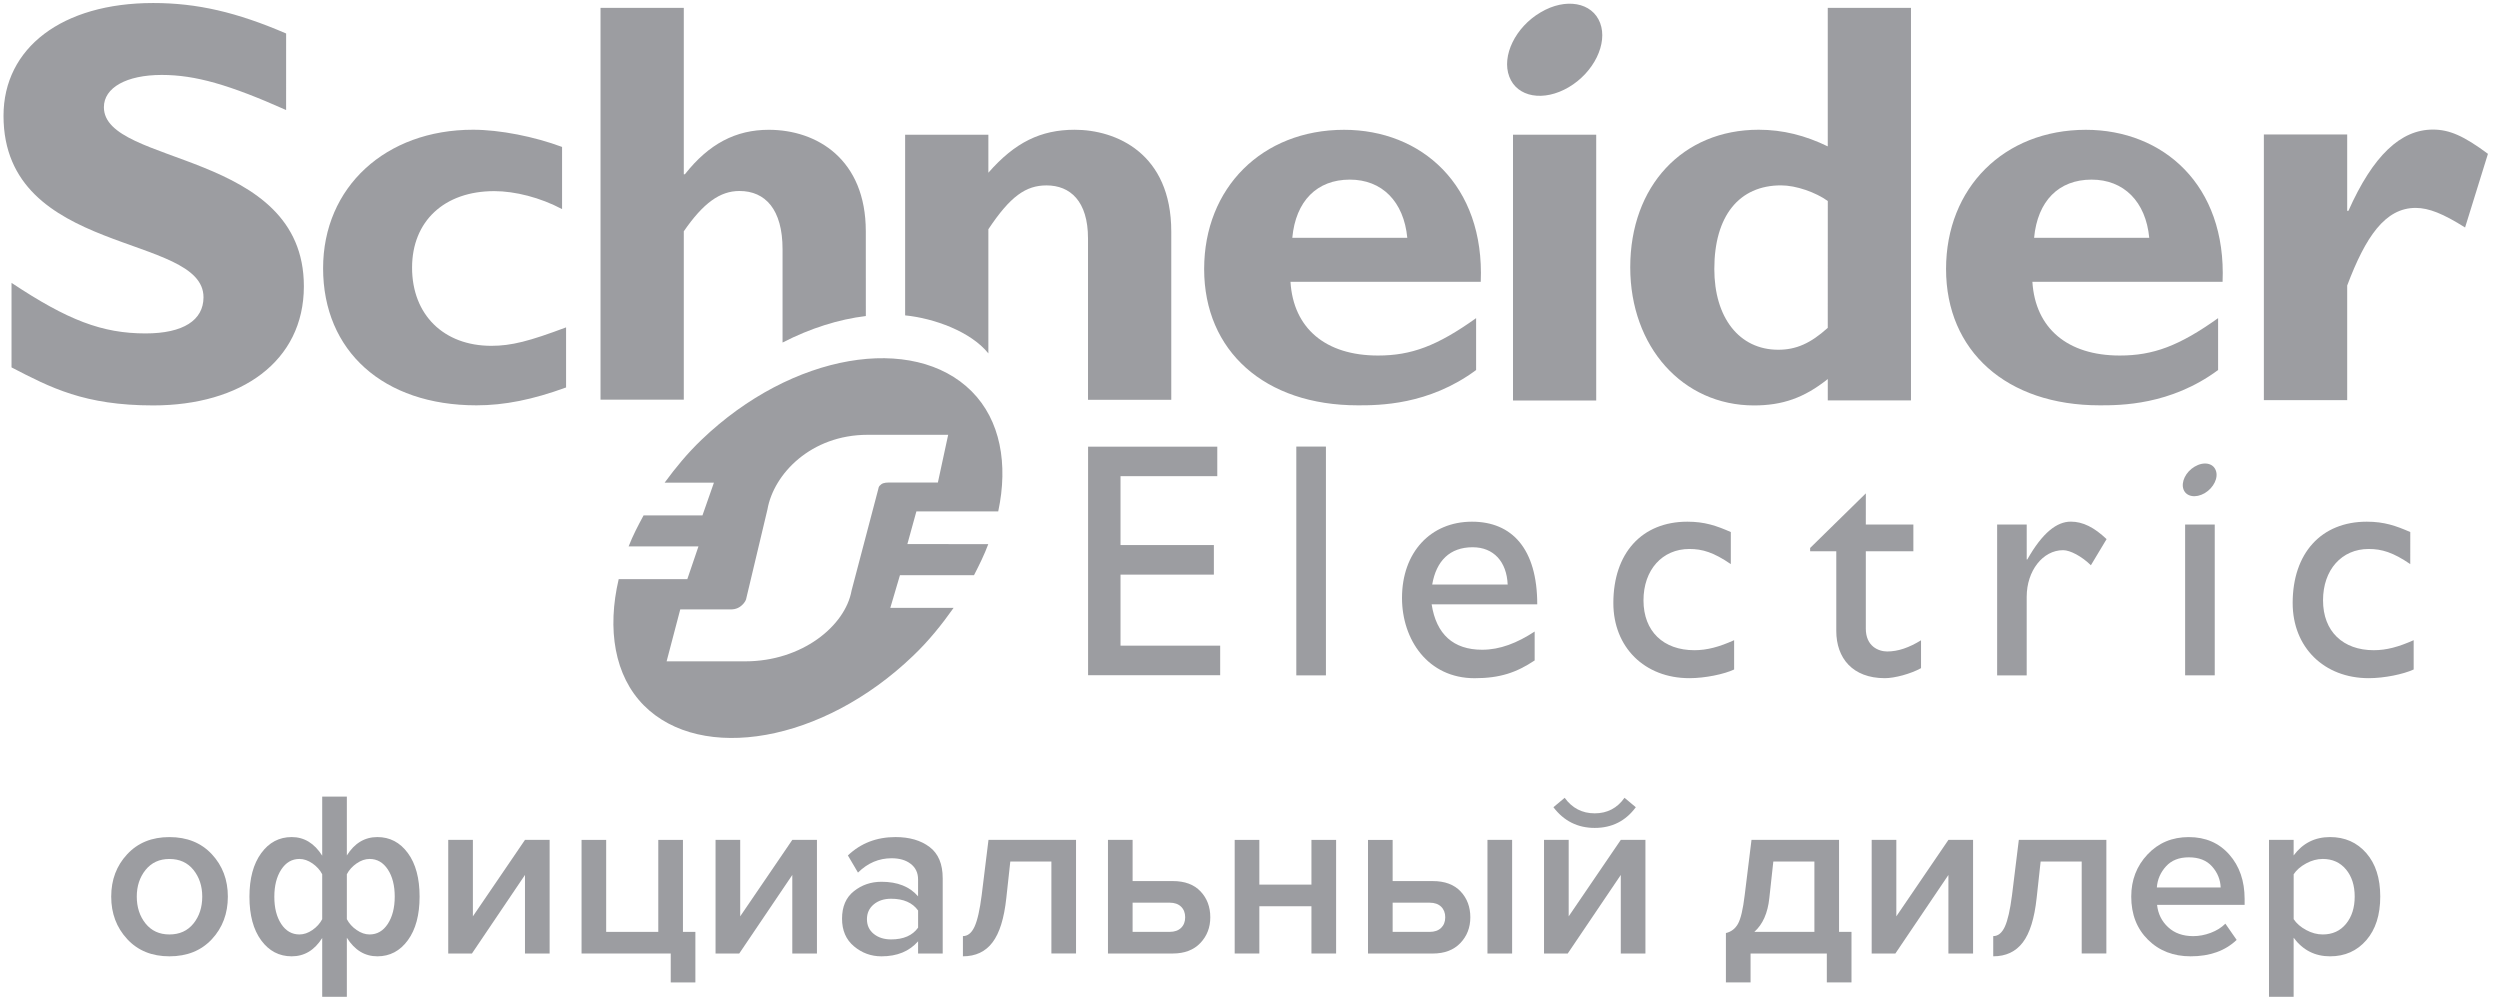 <svg width="197" height="79" viewBox="0 0 197 79" fill="none" xmlns="http://www.w3.org/2000/svg">
<g clip-path="url(#clip0_33_80)">
<path d="M22.545 8.67C18.069 6.678 15.398 5.905 12.75 5.905C9.968 5.905 8.187 6.905 8.187 8.448C8.187 13.104 23.945 11.79 23.945 22.559C23.945 28.498 18.975 31.947 12.068 31.947C6.648 31.947 3.983 30.543 0.908 28.951V22.289C5.342 25.234 8.053 26.274 11.472 26.274C14.437 26.274 16.036 25.234 16.036 23.423C16.036 18.351 0.277 20.211 0.277 9.123C0.277 3.774 4.888 0.238 12.07 0.238C15.535 0.237 18.662 0.965 22.547 2.639L22.545 8.67Z" fill="#090A14" fill-opacity="0.4"/>
<path d="M44.61 30.531C41.984 31.488 39.762 31.94 37.545 31.94C30.205 31.94 25.46 27.657 25.46 21.141C25.46 14.743 30.388 10.223 37.273 10.223C39.4 10.223 42.117 10.768 44.291 11.578V16.477C42.569 15.562 40.577 15.061 38.946 15.061C35.007 15.061 32.471 17.433 32.471 21.091C32.471 24.804 34.964 27.251 38.718 27.251C40.301 27.251 41.709 26.886 44.607 25.797V30.531H44.61Z" fill="#090A14" fill-opacity="0.4"/>
<path d="M101.833 18.74C102.101 15.832 103.785 14.154 106.365 14.154C108.905 14.151 110.621 15.883 110.895 18.74H101.833ZM105.912 10.229C99.473 10.229 94.887 14.787 94.887 21.201C94.887 27.661 99.657 31.94 107.002 31.94C108.63 31.94 112.567 31.94 116.317 29.159V25.07C113.244 27.262 111.212 28.016 108.588 28.016C104.45 28.016 101.917 25.869 101.69 22.207H116.683C116.999 14.562 111.99 10.229 105.912 10.229Z" fill="#090A14" fill-opacity="0.4"/>
<path d="M125.782 10.615H119.225V31.56H125.782V10.615Z" fill="#090A14" fill-opacity="0.4"/>
<path d="M144.027 25.836C142.662 27.066 141.527 27.56 140.126 27.56C137.039 27.56 135.088 25.015 135.088 21.198C135.088 17.017 137.039 14.607 140.346 14.607C141.53 14.607 143.074 15.152 144.03 15.838L144.027 25.836ZM144.027 0.621V11.534C142.255 10.674 140.493 10.223 138.582 10.223C132.601 10.223 128.463 14.649 128.463 21.062C128.463 27.335 132.601 31.948 138.214 31.948C140.436 31.948 142.158 31.364 144.029 29.868V31.554H150.585V0.622L144.027 0.621Z" fill="#090A14" fill-opacity="0.4"/>
<path d="M160.287 18.74C160.559 15.832 162.233 14.154 164.812 14.154C167.354 14.151 169.089 15.883 169.361 18.74H160.287ZM164.365 10.229C157.927 10.229 153.349 14.787 153.349 21.201C153.349 27.661 158.116 31.94 165.456 31.94C167.081 31.94 171.025 31.94 174.786 29.159V25.07C171.711 27.262 169.675 28.016 167.038 28.016C162.921 28.016 160.381 25.869 160.152 22.207H175.14C175.452 14.562 170.437 10.229 164.365 10.229Z" fill="#090A14" fill-opacity="0.4"/>
<path d="M184.956 16.614H185.055C186.999 12.251 189.177 10.211 191.71 10.211C193.02 10.211 194.149 10.71 196.05 12.122L194.248 17.927C192.524 16.84 191.393 16.383 190.353 16.383C187.948 16.383 186.409 18.657 184.959 22.498V31.532H178.392V10.594H184.959V16.614H184.956Z" fill="#090A14" fill-opacity="0.4"/>
<path d="M126.089 1.807C126.706 3.432 125.597 5.702 123.621 6.87C121.639 8.038 119.543 7.666 118.932 6.039C118.31 4.411 119.414 2.139 121.396 0.976C123.37 -0.198 125.468 0.175 126.089 1.807Z" fill="#090A14" fill-opacity="0.4"/>
<path d="M68.225 18.227C68.225 12.551 64.377 10.228 60.577 10.228C57.994 10.228 55.87 11.32 53.972 13.73H53.883V0.619H47.321V31.496H53.883V18.227C55.418 16.002 56.731 15.05 58.268 15.05C60.308 15.05 61.665 16.504 61.665 19.633V26.993C63.866 25.859 66.104 25.161 68.228 24.904L68.225 18.227Z" fill="#090A14" fill-opacity="0.4"/>
<path d="M84.687 10.225C82.015 10.225 79.974 11.218 77.884 13.611V10.617H71.324V24.852C73.596 25.078 76.499 26.123 77.884 27.847V18.064C79.61 15.471 80.832 14.61 82.465 14.61C84.323 14.61 85.735 15.838 85.735 18.79V31.506H92.296V18.247C92.298 12.078 87.95 10.225 84.687 10.225Z" fill="#090A14" fill-opacity="0.4"/>
<path d="M95.922 37.522H88.297V42.95H95.653V45.28H88.297V50.878H96.15V53.207H85.741V35.197H95.922V37.522Z" fill="#090A14" fill-opacity="0.4"/>
<path d="M104.483 35.19H102.149V53.219H104.483V35.19Z" fill="#090A14" fill-opacity="0.4"/>
<path d="M116.046 43.123C117.703 43.123 118.729 44.265 118.805 46.062H112.858C113.179 44.185 114.257 43.123 116.046 43.123ZM112.814 47.623H121.135C121.135 43.227 119.132 41.109 115.992 41.109C112.736 41.109 110.478 43.52 110.478 47.118C110.478 50.405 112.521 53.443 116.198 53.443C118.199 53.443 119.499 52.996 120.931 52.043V49.764C119.546 50.673 118.2 51.2 116.787 51.2C114.522 51.196 113.179 49.981 112.814 47.623Z" fill="#090A14" fill-opacity="0.4"/>
<path d="M136.387 44.451C135.043 43.528 134.147 43.259 133.126 43.259C130.988 43.259 129.507 44.901 129.507 47.309C129.507 49.758 131.084 51.236 133.516 51.236C134.516 51.236 135.47 50.978 136.649 50.447V52.755C135.861 53.127 134.361 53.44 133.124 53.44C129.59 53.44 127.132 51.001 127.132 47.52C127.132 43.591 129.374 41.109 132.965 41.109C134.336 41.109 135.257 41.428 136.388 41.925V44.451H136.387Z" fill="#090A14" fill-opacity="0.4"/>
<path d="M147.026 41.332H150.774V43.441H147.026V49.537C147.026 50.934 148.033 51.336 148.715 51.336C149.561 51.336 150.431 51.038 151.377 50.455V52.651C150.556 53.104 149.298 53.44 148.526 53.44C145.983 53.44 144.699 51.86 144.699 49.717V43.441H142.639V43.18L147.028 38.877L147.026 41.332Z" fill="#090A14" fill-opacity="0.4"/>
<path d="M159.705 41.335V44.084H159.753C160.943 41.977 162.078 41.105 163.179 41.105C164.128 41.105 165.019 41.553 165.999 42.482L164.762 44.543C164.049 43.84 163.129 43.354 162.573 43.354C160.967 43.354 159.704 44.99 159.704 47.02V53.22H157.374V41.335H159.705Z" fill="#090A14" fill-opacity="0.4"/>
<path d="M189.928 44.451C188.58 43.528 187.683 43.259 186.654 43.259C184.521 43.259 183.055 44.901 183.055 47.309C183.055 49.758 184.631 51.236 187.052 51.236C188.055 51.236 189 50.978 190.197 50.447V52.755C189.393 53.127 187.892 53.44 186.657 53.44C183.126 53.44 180.662 51.001 180.662 47.52C180.662 43.591 182.912 41.109 186.503 41.109C187.878 41.109 188.787 41.428 189.93 41.925L189.928 44.451Z" fill="#090A14" fill-opacity="0.4"/>
<path d="M174.522 41.334H172.188V53.216H174.522V41.334Z" fill="#090A14" fill-opacity="0.4"/>
<path d="M174.602 37.063C174.831 37.64 174.432 38.448 173.731 38.861C173.021 39.273 172.275 39.142 172.06 38.567C171.849 37.989 172.234 37.181 172.942 36.769C173.646 36.351 174.389 36.484 174.602 37.063Z" fill="#090A14" fill-opacity="0.4"/>
<path d="M70.07 38.022C69.658 38.022 69.485 38.092 69.315 38.279C69.251 38.354 69.223 38.425 69.199 38.575L67.104 46.535C66.611 49.326 63.19 52.113 58.731 52.113H56.3H52.529L53.604 48.022H57.588C57.995 48.022 58.312 47.875 58.579 47.574C58.676 47.461 58.805 47.279 58.821 47.093L60.476 40.14C60.965 37.348 63.908 34.263 68.366 34.263H74.716L73.905 38.022H70.07ZM71.501 42.873L72.211 40.3H78.66C79.457 36.565 78.831 33.106 76.568 30.838C71.994 26.256 62.417 27.813 55.285 34.651C54.172 35.714 53.231 36.862 52.373 38.034H56.257L55.354 40.614H50.714C50.271 41.43 49.854 42.233 49.536 43.056H55.039L54.16 45.638H48.753C47.827 49.578 48.417 53.257 50.744 55.593C55.264 60.122 64.808 58.529 71.939 51.691C73.186 50.504 74.214 49.218 75.144 47.901H70.156L70.916 45.326H76.751C77.175 44.505 77.572 43.695 77.876 42.877L71.501 42.873Z" fill="#090A14" fill-opacity="0.4"/>
<path d="M13.349 75.358C11.968 75.358 10.858 74.904 10.021 73.998C9.181 73.09 8.763 71.975 8.763 70.652C8.763 69.331 9.181 68.218 10.021 67.317C10.86 66.413 11.968 65.963 13.349 65.963C14.744 65.963 15.857 66.415 16.697 67.317C17.535 68.219 17.955 69.331 17.955 70.652C17.955 71.986 17.535 73.105 16.697 74.007C15.857 74.909 14.744 75.358 13.349 75.358ZM13.349 73.635C14.15 73.635 14.783 73.348 15.245 72.775C15.707 72.2 15.937 71.492 15.937 70.653C15.937 69.825 15.706 69.126 15.245 68.549C14.782 67.974 14.15 67.687 13.349 67.687C12.559 67.687 11.935 67.976 11.471 68.549C11.009 69.126 10.778 69.825 10.778 70.653C10.778 71.494 11.011 72.201 11.471 72.775C11.935 73.348 12.559 73.635 13.349 73.635Z" fill="#090A14" fill-opacity="0.4"/>
<path d="M20.582 67.232C21.198 66.385 21.998 65.961 22.986 65.961C23.971 65.961 24.772 66.45 25.39 67.426V62.773H27.332V67.409C27.936 66.446 28.737 65.961 29.736 65.961C30.722 65.961 31.523 66.382 32.14 67.223C32.757 68.063 33.064 69.205 33.064 70.651C33.064 72.098 32.757 73.244 32.14 74.089C31.523 74.936 30.722 75.358 29.736 75.358C28.749 75.358 27.949 74.872 27.332 73.894V78.547H25.39V73.913C24.785 74.876 23.985 75.358 22.986 75.358C21.998 75.358 21.198 74.939 20.582 74.099C19.964 73.258 19.656 72.115 19.656 70.669C19.656 69.222 19.964 68.078 20.582 67.232ZM23.596 67.685C23.004 67.685 22.527 67.964 22.163 68.52C21.799 69.076 21.617 69.794 21.617 70.67C21.617 71.547 21.799 72.261 22.163 72.812C22.526 73.362 23.004 73.635 23.596 73.635C23.941 73.635 24.283 73.518 24.622 73.283C24.961 73.049 25.216 72.763 25.39 72.431V68.89C25.216 68.557 24.961 68.273 24.622 68.038C24.283 67.804 23.941 67.685 23.596 67.685ZM29.125 73.635C29.717 73.635 30.195 73.358 30.559 72.801C30.922 72.245 31.105 71.529 31.105 70.651C31.105 69.774 30.922 69.06 30.559 68.511C30.196 67.962 29.717 67.685 29.125 67.685C28.779 67.685 28.439 67.804 28.1 68.038C27.759 68.274 27.505 68.558 27.332 68.89V72.431C27.505 72.764 27.759 73.05 28.1 73.283C28.439 73.518 28.779 73.635 29.125 73.635Z" fill="#090A14" fill-opacity="0.4"/>
<path d="M37.189 75.136H35.321V66.184H37.264V72.207L41.368 66.184H43.311V75.136H41.368V68.947L37.189 75.136Z" fill="#090A14" fill-opacity="0.4"/>
<path d="M52.854 77.415V75.136H45.826V66.184H47.767V73.432H51.873V66.184H53.816V73.432H54.796V77.415H52.854Z" fill="#090A14" fill-opacity="0.4"/>
<path d="M58.253 75.136H56.385V66.184H58.328V72.207L62.433 66.184H64.376V75.136H62.433V68.947L58.253 75.136Z" fill="#090A14" fill-opacity="0.4"/>
<path d="M74.288 75.138H72.345V74.175C71.655 74.965 70.693 75.359 69.46 75.359C68.646 75.359 67.925 75.098 67.296 74.571C66.667 74.047 66.353 73.321 66.353 72.394C66.353 71.443 66.663 70.72 67.287 70.226C67.909 69.731 68.633 69.484 69.459 69.484C70.73 69.484 71.69 69.868 72.344 70.633V69.299C72.344 68.78 72.152 68.373 71.769 68.076C71.388 67.777 70.882 67.63 70.254 67.63C69.255 67.63 68.373 68.007 67.609 68.76L66.814 67.409C67.825 66.446 69.077 65.961 70.568 65.961C71.664 65.961 72.559 66.22 73.249 66.741C73.939 67.26 74.285 68.082 74.285 69.205V75.138H74.288ZM70.219 74.026C71.194 74.026 71.902 73.719 72.346 73.1V71.747C71.902 71.129 71.194 70.821 70.219 70.821C69.665 70.821 69.207 70.969 68.851 71.266C68.494 71.564 68.315 71.953 68.315 72.433C68.315 72.916 68.494 73.302 68.851 73.591C69.207 73.88 69.665 74.026 70.219 74.026Z" fill="#090A14" fill-opacity="0.4"/>
<path d="M75.878 75.357V73.765C76.259 73.765 76.564 73.517 76.793 73.023C77.022 72.528 77.208 71.701 77.357 70.538L77.893 66.182H84.791V75.135H82.85V67.887H79.612L79.298 70.76C79.126 72.368 78.763 73.534 78.207 74.263C77.654 74.994 76.877 75.357 75.878 75.357Z" fill="#090A14" fill-opacity="0.4"/>
<path d="M87.308 66.184H89.25V69.428H92.413C93.362 69.428 94.091 69.699 94.604 70.243C95.117 70.787 95.371 71.467 95.371 72.282C95.371 73.084 95.11 73.761 94.585 74.312C94.062 74.861 93.337 75.136 92.413 75.136H87.308V66.184ZM92.172 71.131H89.249V73.431H92.172C92.553 73.431 92.853 73.324 93.07 73.116C93.284 72.905 93.392 72.627 93.392 72.281C93.392 71.934 93.284 71.656 93.07 71.447C92.852 71.236 92.553 71.131 92.172 71.131Z" fill="#090A14" fill-opacity="0.4"/>
<path d="M99.236 75.136H97.293V66.184H99.236V69.707H103.342V66.184H105.285V75.136H103.342V71.412H99.236V75.136Z" fill="#090A14" fill-opacity="0.4"/>
<path d="M107.798 66.185H109.741V69.429H112.903C113.852 69.429 114.582 69.701 115.096 70.245C115.607 70.788 115.862 71.468 115.862 72.284C115.862 73.086 115.601 73.763 115.076 74.313C114.553 74.862 113.827 75.138 112.903 75.138H107.798V66.185ZM112.664 71.132H109.741V73.432H112.664C113.045 73.432 113.345 73.325 113.562 73.117C113.776 72.906 113.885 72.629 113.885 72.282C113.885 71.936 113.776 71.658 113.562 71.448C113.344 71.238 113.045 71.132 112.664 71.132ZM119.155 75.136H117.212V66.184H119.155V75.136Z" fill="#090A14" fill-opacity="0.4"/>
<path d="M123.537 75.137H121.669V66.184H123.613V72.207L127.718 66.184H129.66V75.137H127.718V68.947L123.537 75.137ZM128.901 63.609C128.1 64.695 127.021 65.24 125.665 65.24C124.321 65.24 123.234 64.695 122.409 63.609L123.296 62.867C123.889 63.682 124.678 64.091 125.665 64.091C126.65 64.091 127.434 63.682 128.012 62.867L128.901 63.609Z" fill="#090A14" fill-opacity="0.4"/>
<path d="M136.002 77.416V73.525C136.421 73.425 136.741 73.18 136.955 72.792C137.172 72.403 137.348 71.653 137.482 70.54L138.018 66.184H144.916V73.432H145.897V77.415H143.954V75.136H137.944V77.415H136.002V77.416ZM139.738 67.889L139.424 70.762C139.3 71.949 138.906 72.838 138.241 73.432H142.975V67.889H139.738Z" fill="#090A14" fill-opacity="0.4"/>
<path d="M149.356 75.136H147.488V66.184H149.431V72.207L153.535 66.184H155.478V75.136H153.535V68.947L149.356 75.136Z" fill="#090A14" fill-opacity="0.4"/>
<path d="M157.067 75.357V73.765C157.449 73.765 157.753 73.517 157.982 73.023C158.21 72.528 158.398 71.701 158.547 70.538L159.083 66.182H165.981V75.135H164.038V67.887H160.802L160.488 70.76C160.315 72.368 159.952 73.534 159.397 74.263C158.841 74.994 158.066 75.357 157.067 75.357Z" fill="#090A14" fill-opacity="0.4"/>
<path d="M172.622 75.358C171.265 75.358 170.145 74.924 169.263 74.053C168.383 73.181 167.942 72.05 167.942 70.652C167.942 69.343 168.37 68.234 169.228 67.326C170.085 66.417 171.167 65.963 172.474 65.963C173.793 65.963 174.857 66.421 175.664 67.335C176.472 68.249 176.876 69.417 176.876 70.838V71.303H169.977C170.052 72.006 170.341 72.594 170.847 73.062C171.352 73.533 172.013 73.767 172.825 73.767C173.283 73.767 173.74 73.681 174.204 73.508C174.667 73.334 175.052 73.094 175.36 72.785L176.248 74.064C175.345 74.926 174.137 75.358 172.622 75.358ZM174.989 69.93C174.964 69.311 174.74 68.761 174.313 68.28C173.889 67.798 173.275 67.557 172.474 67.557C171.709 67.557 171.111 67.795 170.68 68.269C170.249 68.745 170.007 69.298 169.959 69.93H174.989Z" fill="#090A14" fill-opacity="0.4"/>
<path d="M183.606 75.358C182.423 75.358 181.466 74.872 180.739 73.894V78.547H178.797V66.183H180.739V67.409C181.454 66.446 182.41 65.961 183.606 65.961C184.778 65.961 185.73 66.382 186.464 67.223C187.197 68.063 187.564 69.205 187.564 70.651C187.564 72.098 187.197 73.244 186.464 74.089C185.73 74.935 184.778 75.358 183.606 75.358ZM183.033 73.635C183.798 73.635 184.408 73.358 184.865 72.801C185.321 72.245 185.55 71.529 185.55 70.651C185.55 69.774 185.321 69.06 184.865 68.511C184.408 67.962 183.798 67.685 183.033 67.685C182.589 67.685 182.152 67.804 181.72 68.038C181.289 68.274 180.961 68.558 180.741 68.89V72.431C180.961 72.764 181.289 73.05 181.72 73.283C182.152 73.518 182.589 73.635 183.033 73.635Z" fill="#090A14" fill-opacity="0.4"/>
</g>
<defs>
<clipPath id="clip0_33_80">
<rect width="195.772" height="78.309" fill="white" transform="translate(0.277 0.238)"/>
</clipPath>
</defs>
</svg>
